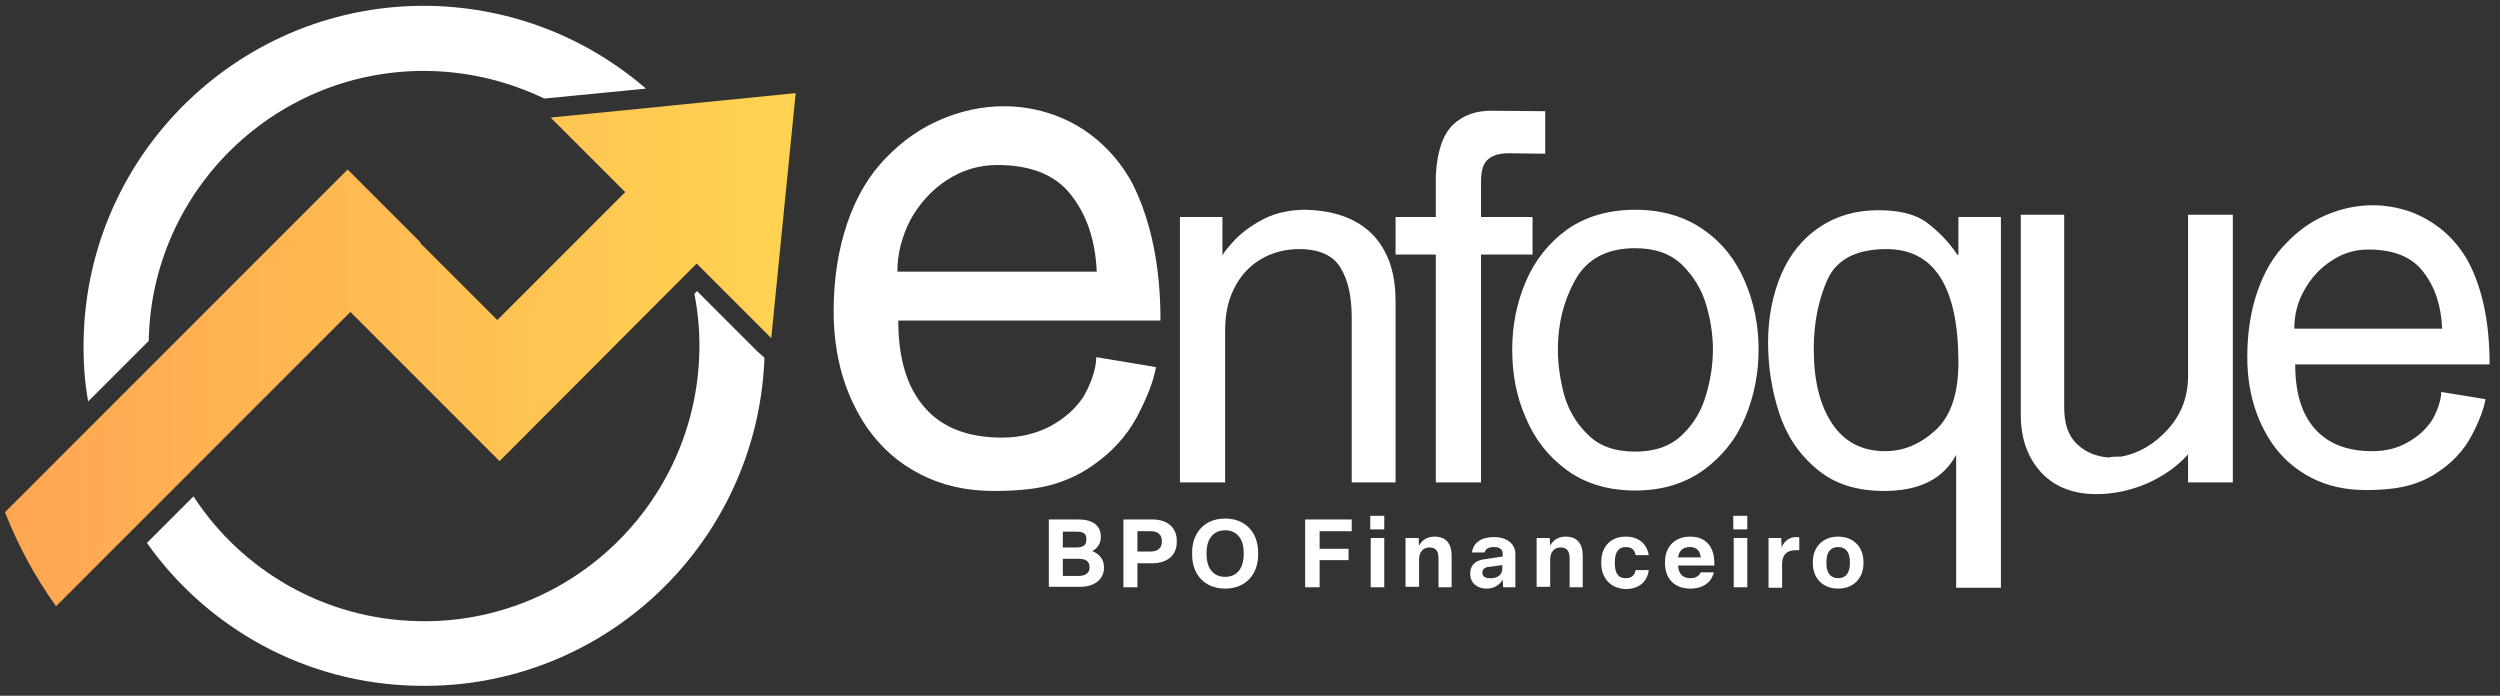 <svg xmlns="http://www.w3.org/2000/svg" xmlns:xlink="http://www.w3.org/1999/xlink" id="Layer_1" viewBox="0 0 553 153.9"><rect x="0" y="0" width="553" height="153.9" fill="#333333" stroke="none"/><defs><style>      .st0 {        fill: url(#linear-gradient);      }      .st1 {        fill: #fff;      }    </style><linearGradient id="linear-gradient" x1="1.1" y1="77.35" x2="176" y2="77.35" gradientUnits="userSpaceOnUse"><stop offset="0" stop-color="#ffa652"></stop><stop offset="1" stop-color="#ffd352"></stop></linearGradient></defs><path class="st1" d="M232,129.9v-15h6.5c3,0,5,1.2,5,3.8v.2c0,1.2-.7,2.4-1.9,3,1.6.6,2.6,1.9,2.6,3.5v.2c0,2.6-2.2,4.2-5.2,4.2h-7v.1ZM235.1,121.1h3c1.5,0,2.2-.5,2.2-1.7v-.2c0-1.2-.7-1.6-2.2-1.6h-3s0,3.5,0,3.5ZM235.1,127.4h3.5c1.5,0,2.4-.7,2.4-1.8v-.2c0-1.2-.8-1.8-2.4-1.8h-3.5v3.8ZM248.5,129.9v-15h6.4c3.1,0,5.4,1.6,5.4,4.7v.3c0,3.1-2.3,4.7-5.4,4.7h-3.3v5.3h-3.1,0ZM251.6,122h2.9c1.5,0,2.5-.7,2.5-2.1v-.3c0-1.5-1.1-2.1-2.5-2.1h-2.9v4.5ZM263.7,122.7v-.5c0-4.4,2.8-7.5,7.3-7.5s7.3,3.1,7.3,7.5v.5c0,4.4-2.8,7.5-7.3,7.5s-7.3-3.1-7.3-7.5ZM275.1,122.7v-.5c0-3-1.5-4.9-4.1-4.9s-4.1,1.9-4.1,4.9v.5c0,3,1.5,4.9,4.1,4.9s4.1-1.9,4.1-4.9ZM288.7,129.9v-15h10.3v2.6h-7.1v3.9h6.4v2.5h-6.4v6h-3.2,0ZM303.1,117.1v-3h3.1v3h-3.1ZM303.2,129.9v-10.9h3v10.9h-3ZM310.9,129.9v-10.9h2.9l.1,1.7c.5-1,1.6-2,3.4-2,2.7,0,3.8,1.7,3.8,4.2v7h-2.9v-6.3c0-1.6-.5-2.5-2-2.5-1.4,0-2.3,1-2.3,2.7v6h-3v.1ZM325.2,126.9c0-1.9,1.2-3,3.2-3.2l4-.6v-.6c0-.9-.6-1.5-1.9-1.5-1.2,0-1.9.4-2.1,1.2h-2.8c.3-2.2,2.1-3.4,4.9-3.4s4.7,1.5,4.7,3.7v7.4h-2.7l-.1-1.7c-.7,1.2-1.9,2-3.5,2-2.3,0-3.7-1.4-3.7-3.3ZM332.3,125.9v-.9l-3,.4c-.9.1-1.4.5-1.4,1.3s.6,1.2,1.7,1.2c1.6.1,2.7-.8,2.7-2h0ZM339.9,129.9v-10.9h2.9l.1,1.7c.5-1,1.6-2,3.4-2,2.7,0,3.8,1.7,3.8,4.2v7h-2.9v-6.3c0-1.6-.5-2.5-2-2.5-1.4,0-2.3,1-2.3,2.7v6h-3v.1ZM354.2,124.6v-.3c0-3.3,2-5.6,5.4-5.6,2.9,0,4.7,1.6,5.1,4.1h-2.9c-.2-1.1-.8-1.8-2.2-1.8-1.6,0-2.4,1.2-2.4,3.3v.3c0,2.1.7,3.3,2.4,3.3,1.4,0,2-.7,2.2-1.8h2.9c-.3,2.6-2.2,4.2-5.1,4.2-3.3-.1-5.4-2.4-5.4-5.7ZM368.3,124.6v-.3c0-3.3,2.1-5.6,5.6-5.6,3.7,0,5.5,2.6,5.3,6.4h-8c.1,1.9,1.1,2.8,2.7,2.8,1.3,0,2-.6,2.3-1.3h2.9c-.5,2.2-2.4,3.6-5.2,3.6-3.5,0-5.6-2.2-5.6-5.6h0ZM376.2,123.3c-.1-1.4-.9-2.3-2.4-2.3s-2.4.8-2.6,2.3h5ZM383.4,117.1v-3h3.1v3h-3.1ZM383.5,129.9v-10.9h3v10.9h-3ZM391.2,129.9v-10.9h2.8l.1,2.1c.5-1.3,1.6-2.3,3.2-2.3.2,0,.5,0,.7.1v2.8h-.8c-2,0-3,1.1-3,3v5.3h-3v-.1ZM401,124.6v-.3c0-3.3,2.2-5.6,5.6-5.6s5.6,2.3,5.6,5.6v.3c0,3.3-2.2,5.6-5.6,5.6s-5.6-2.3-5.6-5.6ZM409.2,124.6v-.3c0-2.1-.9-3.3-2.6-3.3s-2.6,1.2-2.6,3.3v.3c0,2.1.9,3.3,2.6,3.3s2.6-1.2,2.6-3.3ZM261,106.7v-58.7h9.4v8.5c.4-.8,1.4-2,2.9-3.6,1.6-1.6,3.6-3.1,6.3-4.5,2.6-1.3,5.7-2,9.1-2,4.3.1,7.9.9,10.9,2.5s5.3,3.9,6.8,6.9c1.6,3,2.3,6.7,2.3,11v39.9h-9.7v-36.4c0-4.7-.8-8.4-2.5-11.1-1.6-2.7-4.7-4.1-9.1-4.1-3.2,0-6.1.8-8.6,2.3s-4.5,3.7-5.8,6.4c-1.4,2.7-2,5.8-2,9.3v33.6h-10ZM317.6,106.7v-50.4h-8.9v-8.3h8.9v-9.2c.3-5.4,1.6-9.1,3.8-11.2,2.2-2.1,5.1-3.2,8.9-3.1l11.5.1v9.4l-8.1-.1c-1.9,0-3.4.4-4.5,1.3s-1.6,2.5-1.6,5v7.8h11.4v8.3h-11.4v50.4h-10Z"></path><path class="st1" d="M344.6,77.3c0,3.3.5,6.7,1.4,10.1,1,3.4,2.7,6.3,5.3,8.8,2.5,2.5,6,3.7,10.4,3.7s7.8-1.2,10.4-3.7,4.3-5.4,5.3-8.9c1-3.4,1.5-6.8,1.5-10s-.5-6.5-1.5-9.9-2.8-6.3-5.3-8.8c-2.6-2.5-6-3.7-10.4-3.7-6.3,0-10.7,2.4-13.3,7.1-2.6,4.7-3.8,9.8-3.8,15.3M334.5,77.3c0-5.3,1-10.3,3-15,2-4.7,5-8.5,9.1-11.5,4.1-2.9,9.2-4.4,15.1-4.4s11,1.5,15.1,4.4c4.2,2.9,7.2,6.8,9.2,11.5,2,4.7,3,9.7,3,15s-1,10.4-3,15.1c-2,4.8-5.1,8.6-9.2,11.6-4.2,3-9.2,4.5-15.1,4.5s-11-1.5-15.1-4.5-7.1-6.8-9.1-11.6c-2.1-4.7-3-9.8-3-15.1ZM433.2,80.2c0-16.7-5.3-25.1-15.9-25.1-6.6,0-10.9,2.2-13,6.6-2,4.4-3.1,9.6-3.1,15.5,0,6.8,1.3,12.3,4,16.4s6.6,6.2,11.8,6.2c4,0,7.7-1.5,11.1-4.6s5.1-8.1,5.1-15M442.6,48v82h-9.9v-29.4c-2.8,5.3-8.1,8-15.9,8-6.2,0-11.2-1.6-15.1-5-3.9-3.3-6.6-7.4-8.2-12.4s-2.4-10.1-2.4-15.5,1-10.5,2.9-15c1.9-4.4,4.7-7.9,8.4-10.4s8-3.8,13.1-3.8c4.7,0,8.3.9,10.8,2.8s4.8,4.2,6.7,7.1h.2v-8.4h9.4ZM447,91.8v-44.3h9.6v42.6c0,3.6.9,6.3,2.8,8.1,1.9,1.8,4.2,2.8,7.1,3,.7-.2,1.6-.2,2.7-.2,3.9-.7,7.4-2.8,10.3-6,3-3.3,4.5-7.2,4.5-11.9v-35.6h9.9v59.2h-9.9v-6.2c-2.5,2.8-5.6,4.9-9.2,6.5-3.6,1.5-7.3,2.3-11.1,2.3-5.1,0-9.2-1.6-12.2-4.8-3-3.3-4.5-7.5-4.5-12.7M507.5,72.7h32.7c-.2-5.1-1.6-9.3-4.2-12.6-2.5-3.3-6.6-4.9-12.1-4.9-3,0-5.7.8-8.2,2.5-2.5,1.6-4.5,3.8-6,6.5-1.5,2.6-2.2,5.5-2.2,8.5M540,86.7l9.8,1.6c-.4,2.2-1.4,4.9-3.1,8.1-1.7,3.2-4.2,5.9-7.4,8-1.7,1.2-3.8,2.2-6.2,2.9-2.4.7-5.7,1.1-9.8,1.1-4.5,0-8.5-.9-12-2.7-3.5-1.8-6.5-4.4-8.7-7.6-3.6-5.3-5.5-11.7-5.5-19.1,0-5.2.7-10,2.2-14.4s3.6-8,6.5-10.9c2.6-2.7,5.5-4.8,8.9-6.2,3.3-1.4,6.8-2.1,10.2-2.1,2.8,0,5.5.5,8.2,1.4,2.7,1,5.1,2.4,7.4,4.3,2.2,1.9,4.1,4.2,5.6,7,3.1,6,4.6,13.5,4.6,22.5h-43c0,6.2,1.4,10.9,4.3,14.2,2.9,3.3,7.1,5,12.7,5,2.9,0,5.5-.6,7.8-1.9s4-2.8,5.3-4.7c1.1-1.7,2.2-4.5,2.2-6.5ZM198.5,60.1h44.1c-.3-6.9-2.2-12.6-5.7-17-3.4-4.4-8.9-6.6-16.3-6.6-4,0-7.7,1.1-11.1,3.3-3.4,2.2-6.1,5.2-8.1,8.8-1.9,3.7-2.9,7.5-2.9,11.5M242.5,79l13.2,2.2c-.5,3-1.9,6.6-4.2,11-2.3,4.3-5.7,8-10,10.9-2.3,1.6-5.1,3-8.4,4-3.3,1-7.7,1.5-13.3,1.5-6,0-11.4-1.2-16.2-3.7-4.8-2.4-8.7-5.9-11.8-10.3-4.9-7.2-7.4-15.8-7.4-25.8,0-7,1-13.5,3-19.4s4.9-10.8,8.8-14.7c3.5-3.6,7.5-6.4,12-8.3s9.1-2.9,13.8-2.9c3.8,0,7.4.6,11.1,1.9,3.6,1.3,6.9,3.2,9.9,5.8s5.5,5.7,7.5,9.4c4.1,8.2,6.2,18.3,6.2,30.3h-58c0,8.4,1.9,14.7,5.8,19.2s9.6,6.7,17.2,6.7c3.9,0,7.5-.9,10.6-2.5,3.1-1.7,5.5-3.8,7.2-6.3,1.5-2.4,3-6.2,3-9h0ZM167.7,77.6l1.3,1.3-1.3-1.3ZM165.7,75.6l2,2-1.9-1.9-.1-.1ZM153.9,64.9l.5-.6-.5.6ZM95.2,1.3C53.7.5,19.3,33.6,18.5,75.1c-.1,4.7.2,9.2,1,13.7l10.5-10.5,2.9-2.9c.6-33.6,28.5-60.4,62.1-59.7,9.1.2,17.7,2.4,25.4,6.1l1-.1,21.5-2.1C130,8.5,113.5,1.7,95.2,1.3ZM167.6,77.8l-1.9-1.9-.1-.1-11.4-11.4-.6.6c.8,4.1,1.2,8.4,1.1,12.7-.7,33.6-28.5,60.4-62.1,59.7-20.9-.4-39.2-11.3-49.8-27.6l-10.3,10.3c13.3,18.8,35.1,31.2,59.9,31.6,41.2.8,75.2-31.6,76.7-72.6l-1.5-1.3Z"></path><path class="st0" d="M176,20.6l-2.7,27.1-2.7,27.1-7.2-7.2-9.3-9.3-43.6,43.7-33-33-37,37-28.1,28.1c-4.6-6.4-8.4-13.4-11.3-20.8l32-32,43.8-43.8,16.1,16.1-.1.1,17.1,17.1,28.3-28.3-2.3-2.3-14.2-14.2,5.1-.5,20.2-2,1.9-.2,27-2.7Z"></path><path class="st1" d="M167.6,77.8l1.4,1.4-1.4-1.4ZM165.5,75.8l2,2-1.9-1.9-.1-.1ZM153.6,65l.6-.6-.6.6ZM32.4,120.2l10.3-10.3-10.3,10.3Z"></path></svg>